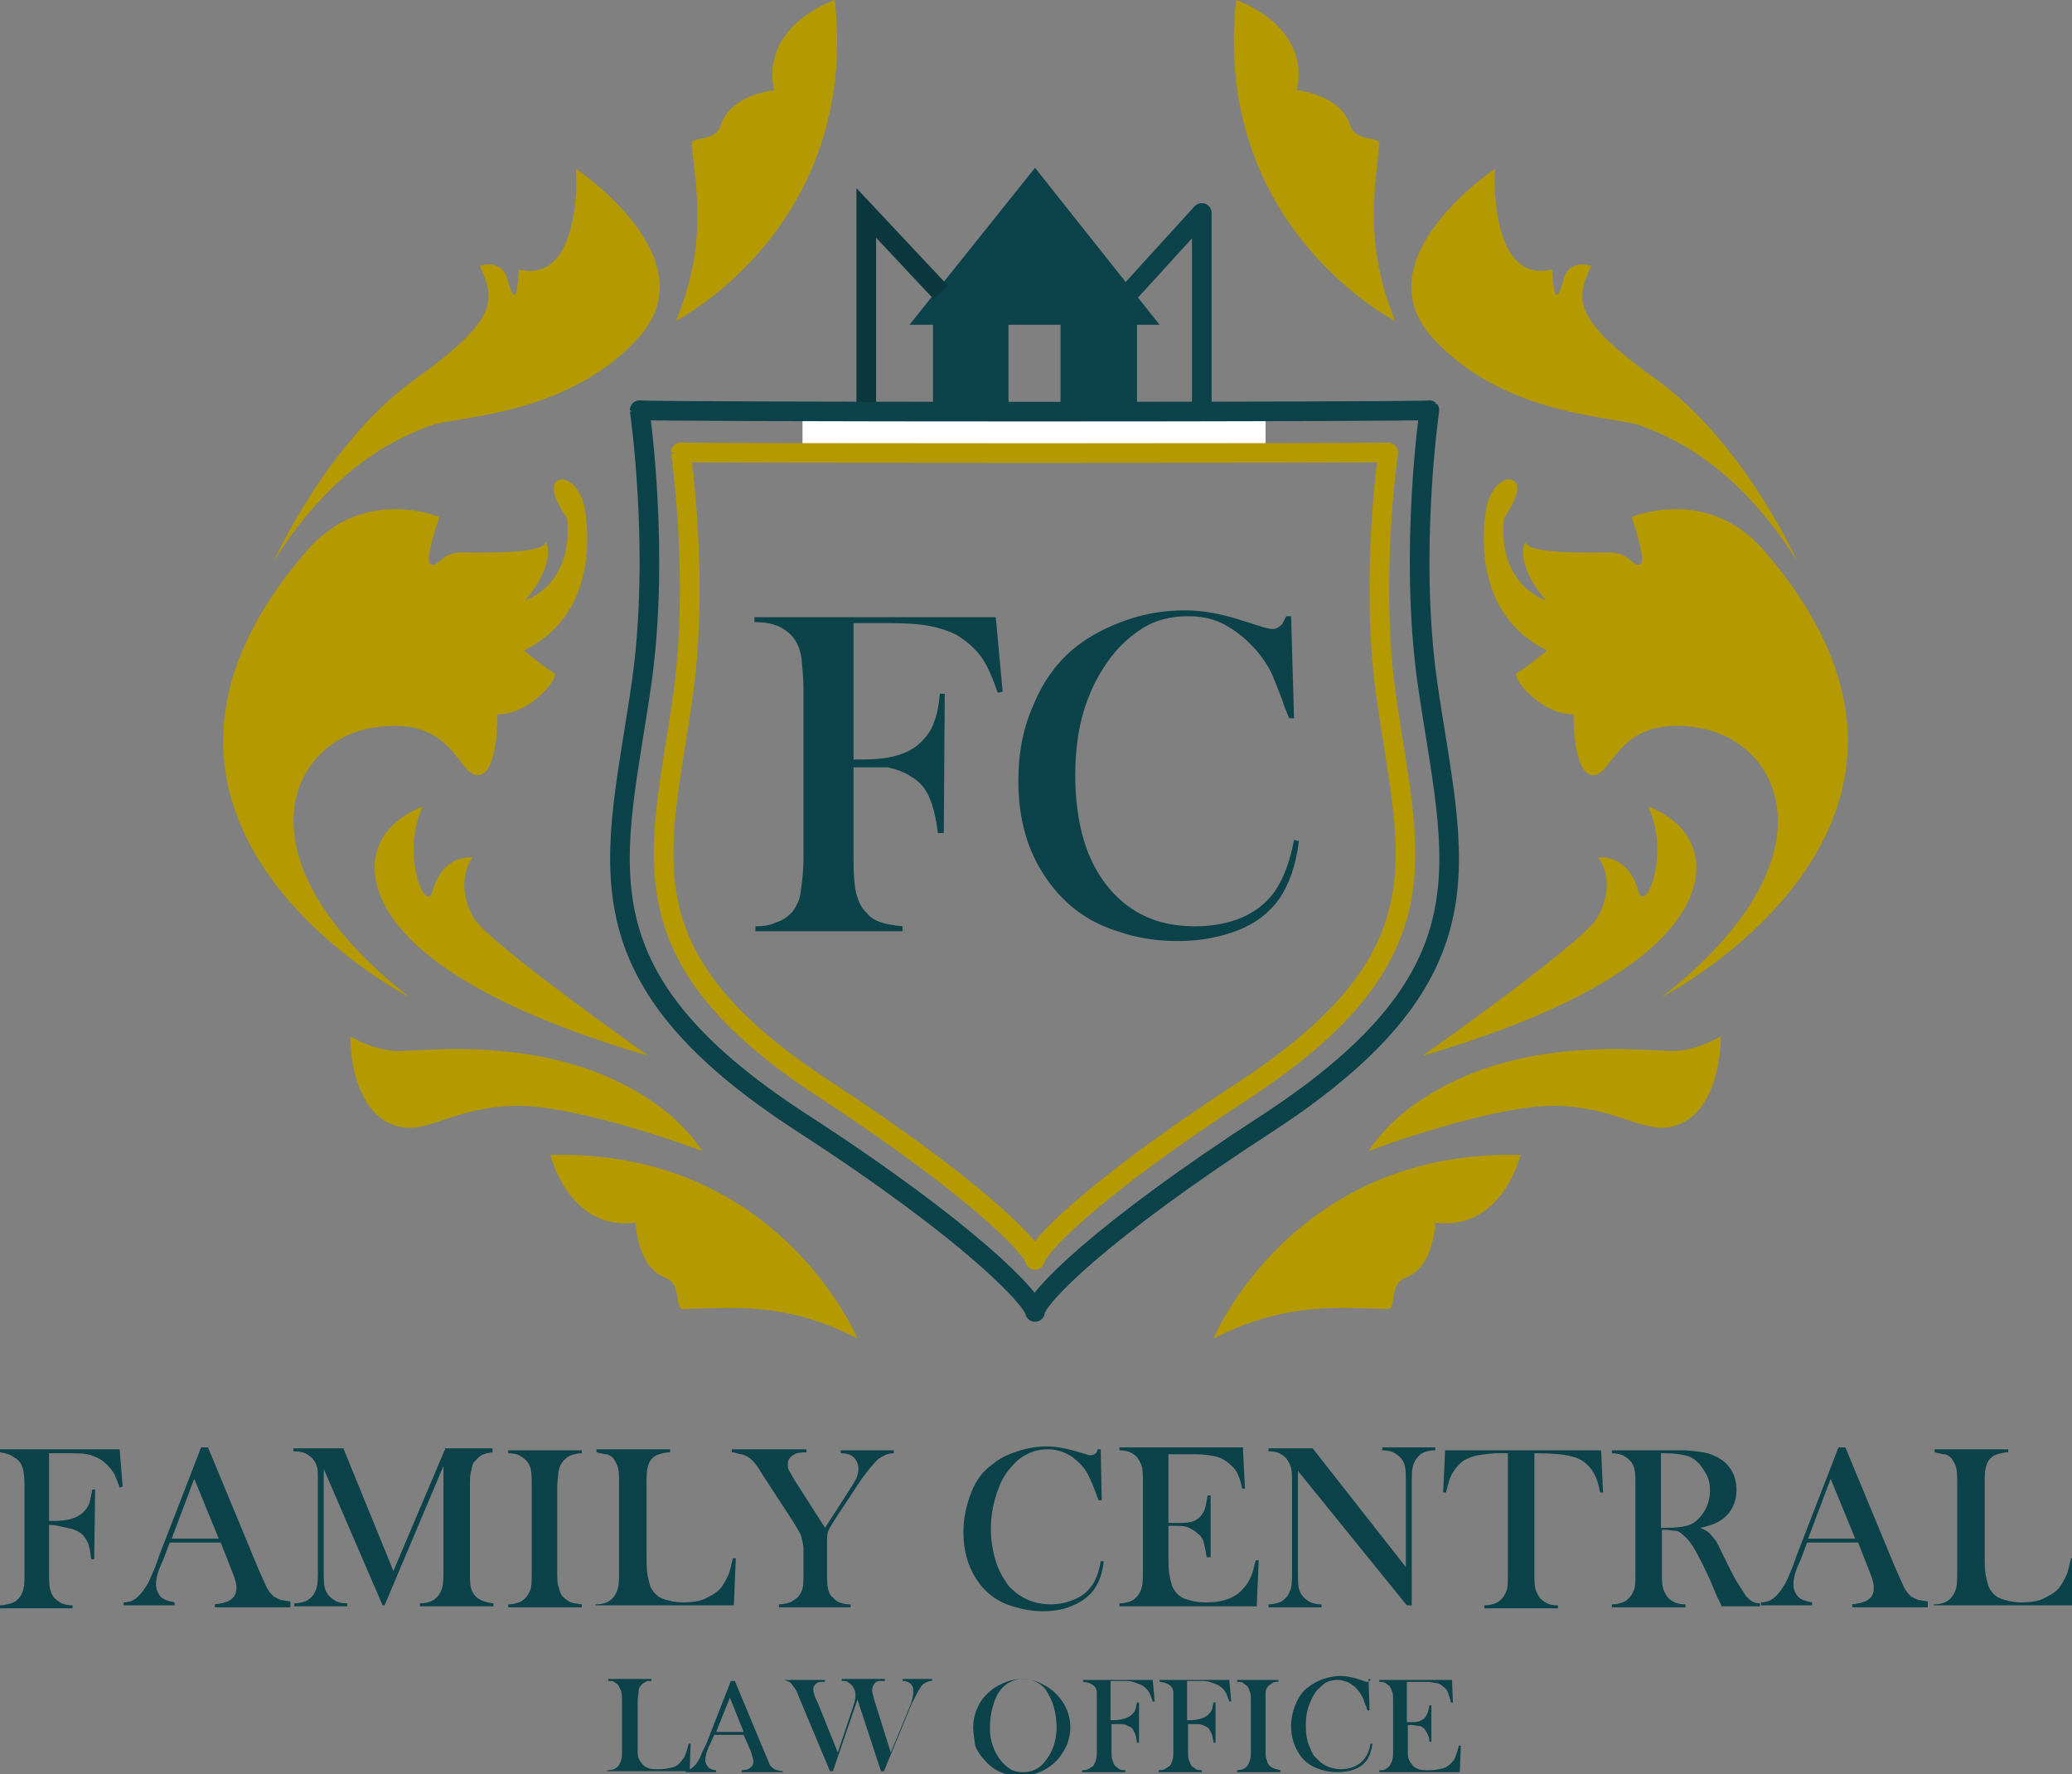 <?xml version="1.0" encoding="utf-8"?>
<!-- Generator: Adobe Illustrator 23.0.3, SVG Export Plug-In . SVG Version: 6.00 Build 0)  -->
<svg version="1.1" id="Layer_1" xmlns="http://www.w3.org/2000/svg" xmlns:xlink="http://www.w3.org/1999/xlink" x="0px" y="0px"
	 viewBox="0 0 211.2 180.8" style="enable-background:new 0 0 211.2 180.8;" xml:space="preserve">
<rect x="0" y="0" width="211.2" height="180.8" fill="#808080" stroke="none"/>
<style type="text/css">
	.st0{fill:#B49A00;}
	.st1{fill:#0C424A;}
	.st2{fill:none;stroke:#0A383E;stroke-width:2;stroke-miterlimit:10;}
	.st3{fill:none;stroke:#0C424A;stroke-width:2;stroke-linecap:round;stroke-linejoin:round;stroke-miterlimit:10;}
	.st4{fill:#FFFFFF;}
	.st5{fill:none;stroke:#B49A00;stroke-width:2;stroke-linecap:round;stroke-linejoin:round;stroke-miterlimit:10;}
</style>
<g>
	<path class="st0" d="M87.4,136.4c0,0-8-19.3-31.3-18.7c0,0,1.9,7.8,8.7,6.9c0,0,0.1,4.5,3,5.6c1.8,0.7,0.9,3.2,1.8,3.2
		C74.6,133.3,80,132.6,87.4,136.4z"/>
	<path class="st0" d="M68.9,32.7c0,0,18.7-9.5,16.2-32.7c0,0-7.6,2.5-6.2,9.2c0,0-4.4,0.4-5.4,3.5c-0.6,1.9-3.1,1.1-3,2
		C71,19.6,72.1,25,68.9,32.7z"/>
	<path class="st0" d="M35.7,105.6c0,0,2.2,1.4,4.7,1.5c2.5,0.1,15.8-1.9,26,5.1c0,0,3,1.8,5.2,5.1c0,0-13-4.9-19.5-4.6
		c-6.4,0.3-8.9,3.2-12.1,1.9C36.8,113.4,35.7,108.9,35.7,105.6z"/>
	<path class="st0" d="M66.1,107.6c0,0-15.9-11.2-17.7-13.9c-1.5-2.3-1.3-5-0.2-6.3c0,0-3-0.5-4.1,3.4c-0.7,2.5-3.3-3.8-1-8.6
		c0,0-4.7,1.5-4.9,5.9C38,92.4,41.9,100.5,66.1,107.6z"/>
	<path class="st0" d="M41.7,101.6c0,0-34.5-17.7-10.4-45.5c5.8-6.7,13.5-3.4,13.5-3.4s-1.6,4.4-0.9,4.8c0.7,0.4,1.1-1.2,3.1-1.2
		c2,0,8.2,0.2,8.6-1c0.1-0.3,1.2,2.1-2.1,5.9c0,0,5-1.5,4.3-8.4c0,0-1.9-2.6-1.2-3.6c0.7-1,2.6,0.2,3,2.6c0.4,2.4,1.3,10.8-6.2,14.5
		c0,0,2.5,2,3.1,2.3c0.6,0.3-2.3,4.2-5.8,4.2c0,0,0.1,6.2-2,6.2c-2.1,0-2.5-6.3-10.9-4.8S23.9,87.6,41.7,101.6z"/>
	<path class="st0" d="M27.9,57.2c0,0,5.4-12,14.2-18.4c8.8-6.3,8.4-8.2,6.8-11.7c0,0,2.2-0.8,2.8,1.3c1.1,4.1,1.1-0.7,1.2-0.9
		c0.1-0.2,5,2.1,5.8-7.5c0.1-0.8,0-2.8,0-2.8s13.7,9.1,6.4,17.2c-7.3,8.1-18.8,8-21.3,9C41.2,44.4,34.3,47,27.9,57.2z"/>
</g>
<path class="st0" d="M123.7,136.4c0,0,8-19.3,31.3-18.7c0,0-1.9,7.8-8.7,6.9c0,0-0.1,4.5-3,5.6c-1.8,0.7-0.9,3.2-1.8,3.2
	C136.6,133.3,131.2,132.6,123.7,136.4z"/>
<path class="st0" d="M142.2,32.7c0,0-18.7-9.5-16.2-32.7c0,0,7.6,2.5,6.2,9.2c0,0,4.4,0.4,5.4,3.5c0.6,1.9,3.1,1.1,3,2
	C140.1,19.6,139.1,25,142.2,32.7z"/>
<path class="st0" d="M175.4,105.6c0,0-2.2,1.4-4.7,1.5c-2.5,0.1-15.8-1.9-26,5.1c0,0-3,1.8-5.2,5.1c0,0,13-4.9,19.5-4.6
	c6.4,0.3,8.9,3.2,12.1,1.9C174.3,113.4,175.4,108.9,175.4,105.6z"/>
<path class="st0" d="M145,107.6c0,0,15.9-11.2,17.7-13.9c1.5-2.3,1.3-5,0.2-6.3c0,0,3-0.5,4.1,3.4c0.7,2.5,3.3-3.8,1-8.6
	c0,0,4.7,1.5,4.9,5.9C173.1,92.4,169.2,100.5,145,107.6z"/>
<path class="st0" d="M169.4,101.6c0,0,34.5-17.7,10.4-45.5c-5.8-6.7-13.5-3.4-13.5-3.4s1.6,4.4,0.9,4.8c-0.7,0.4-1.1-1.2-3.1-1.2
	c-2,0-8.2,0.2-8.6-1c-0.1-0.3-1.2,2.1,2.1,5.9c0,0-5-1.5-4.3-8.4c0,0,1.9-2.6,1.2-3.6c-0.7-1-2.6,0.2-3,2.6
	c-0.4,2.4-1.3,10.8,6.2,14.5c0,0-2.5,2-3.1,2.3c-0.6,0.3,2.3,4.2,5.8,4.2c0,0-0.1,6.2,2,6.2c2.1,0,2.5-6.3,10.9-4.8
	S187.3,87.6,169.4,101.6z"/>
<path class="st0" d="M183.2,57.2c0,0-5.4-12-14.2-18.4c-8.8-6.3-8.4-8.2-6.8-11.7c0,0-2.2-0.8-2.8,1.3c-1.1,4.1-1.1-0.7-1.2-0.9
	c-0.1-0.2-5,2.1-5.8-7.5c-0.1-0.8,0-2.8,0-2.8s-13.7,9.1-6.4,17.2c7.3,8.1,18.8,8,21.3,9C169.9,44.4,176.8,47,183.2,57.2z"/>
<g>
	<path class="st1" d="M5,155.4v4.7c0,0.8,0,1.4,0.1,1.8s0.2,0.7,0.5,1c0.2,0.2,0.5,0.4,0.7,0.5s0.7,0.2,1.1,0.2v0.3H0v-0.3
		c0.4,0,0.7-0.1,1.1-0.2s0.6-0.3,0.8-0.5c0.2-0.2,0.4-0.6,0.5-1s0.1-1,0.1-1.7v-8.6c0-0.5,0-1-0.1-1.6c-0.1-0.7-0.4-1.2-1-1.5
		C1,148.2,0.6,148.1,0,148v-0.3h12.2l0.3,3.8l-0.3,0.1c-0.2-0.6-0.4-1-0.5-1.3c-0.4-0.7-0.9-1.2-1.5-1.6c-0.4-0.2-0.8-0.4-1.3-0.5
		s-1.2-0.1-2.1-0.1H5v6.9h0.5c1.4,0,2.4-0.3,3-0.9c0.3-0.3,0.5-0.6,0.6-0.9s0.2-0.8,0.3-1.4l0.3,0l-0.1,7.1H9.3
		c-0.1-0.8-0.2-1.4-0.4-1.8s-0.5-0.8-0.9-1c-0.3-0.2-0.7-0.3-1.2-0.4S5.7,155.4,5,155.4z"/>
	<path class="st1" d="M29.6,163.8h-7.7v-0.3c0.7-0.1,1.2-0.2,1.5-0.4c0.5-0.3,0.7-0.7,0.7-1.3c0-0.3-0.1-0.8-0.3-1.3l-0.2-0.5
		l-1.1-2.8h-5.2l-0.6,1.6l-0.3,0.7c-0.4,0.9-0.5,1.5-0.5,2c0,0.3,0.1,0.6,0.2,0.8s0.3,0.5,0.5,0.6c0.3,0.2,0.7,0.3,1.2,0.4v0.3h-5.2
		v-0.3c0.4,0,0.8-0.1,1.1-0.3s0.6-0.5,0.9-0.9c0.2-0.3,0.5-0.7,0.7-1.2c0.2-0.5,0.6-1.3,0.9-2.3l4.3-11.1h0.7l5.1,12.3
		c0.4,0.9,0.7,1.6,0.9,2s0.5,0.7,0.7,0.9c0.2,0.1,0.4,0.2,0.6,0.3s0.6,0.1,1.1,0.2V163.8z M22.3,156.8l-2.5-6.1l-2.3,6.1H22.3z"/>
	<path class="st1" d="M50.4,148c-0.4,0-0.8,0.1-1.1,0.2s-0.5,0.3-0.7,0.5c-0.2,0.2-0.3,0.3-0.4,0.5s-0.1,0.5-0.2,0.8
		c-0.1,0.4-0.1,0.9-0.1,1.4v8.6c0,0.8,0,1.4,0.1,1.8s0.3,0.7,0.5,0.9c0.4,0.4,1,0.6,1.8,0.7v0.3h-7.5v-0.3c0.5,0,0.8-0.1,1.1-0.2
		s0.5-0.3,0.7-0.5c0.2-0.2,0.4-0.6,0.5-1s0.1-1,0.1-1.8v-10.5l-6,14.2h-0.2l-6-13.9v10.3c0,0.8,0,1.4,0.1,1.8s0.3,0.7,0.5,0.9
		c0.2,0.2,0.5,0.4,0.7,0.5s0.6,0.2,1.1,0.2v0.3h-5.4v-0.3c0.4,0,0.8-0.1,1.1-0.2s0.5-0.3,0.7-0.5c0.2-0.2,0.4-0.6,0.5-1
		s0.1-1,0.1-1.8v-8.6c0-0.4,0-0.7,0-1c0-0.6-0.1-1-0.3-1.3c-0.2-0.4-0.5-0.6-0.8-0.8s-0.8-0.3-1.4-0.3v-0.3h5.1l5.1,12.5l5.3-12.5
		h4.8V148z"/>
	<path class="st1" d="M59.3,147.8v0.3c-0.4,0-0.8,0.1-1.1,0.2s-0.5,0.3-0.7,0.5c-0.3,0.3-0.5,0.7-0.6,1.3c0,0.4-0.1,0.9-0.1,1.4v8.6
		c0,0.6,0,1.2,0.1,1.5s0.2,0.7,0.3,0.9c0.2,0.3,0.5,0.5,0.8,0.7s0.7,0.2,1.3,0.3v0.3h-7.5v-0.3c0.5,0,0.8-0.1,1.1-0.2
		s0.5-0.3,0.7-0.5c0.2-0.2,0.4-0.6,0.5-0.9s0.1-1,0.1-1.8v-8.6c0-0.8,0-1.4-0.1-1.8s-0.3-0.7-0.5-0.9c-0.2-0.2-0.5-0.4-0.7-0.5
		s-0.6-0.2-1.1-0.2v-0.3H59.3z"/>
	<path class="st1" d="M60.7,163.8v-0.3c0.8,0,1.4-0.2,1.8-0.7c0.2-0.2,0.4-0.6,0.5-1s0.1-1,0.1-1.8v-8.6c0-0.8,0-1.4-0.1-1.8
		s-0.3-0.7-0.5-1c-0.2-0.2-0.5-0.4-0.7-0.4s-0.6-0.1-1-0.2v-0.3h7.5v0.3c-0.4,0-0.8,0.1-1.1,0.2s-0.5,0.2-0.7,0.4
		c-0.3,0.3-0.4,0.6-0.5,1s-0.1,1-0.1,1.8v6.8c0,1,0,1.8,0.1,2.3s0.2,0.9,0.3,1.2c0.3,0.6,0.7,1,1.2,1.2s1.3,0.4,2.1,0.4
		c0.9,0,1.7-0.1,2.3-0.4s1.2-0.6,1.6-1.1c0.3-0.4,0.5-0.8,0.7-1.2s0.3-1,0.5-1.8l0.3,0l-0.2,4.8H60.7z"/>
	<path class="st1" d="M79.4,163.8v-0.3c0.4,0,0.8-0.1,1.1-0.2s0.5-0.3,0.8-0.5c0.2-0.2,0.4-0.6,0.5-0.9s0.1-1,0.1-1.8l0-2.3
		c0-0.3-0.1-0.7-0.2-1.1c-0.1-0.5-0.5-1-0.9-1.7l-3-4.6l-0.5-0.8c-0.4-0.6-0.8-1-1.2-1.2c-0.2-0.1-0.4-0.2-0.6-0.2S75,148,74.6,148
		v-0.3h7.6v0.3c-0.6,0-1.1,0.1-1.2,0.2c-0.4,0.2-0.7,0.5-0.7,1c0,0.2,0,0.4,0.1,0.6s0.3,0.5,0.5,0.9l3.2,5l2.7-4.2l0.3-0.5
		c0.3-0.5,0.4-0.9,0.4-1.3c0-0.5-0.2-0.9-0.5-1.2s-0.8-0.4-1.3-0.4v-0.3h5.4v0.3c-0.4,0-0.7,0.1-0.9,0.2s-0.4,0.2-0.7,0.4
		c-0.5,0.5-1.1,1.2-1.8,2.2l-2.7,4.1c-0.3,0.5-0.5,0.8-0.6,1.1s-0.1,0.6-0.1,1.1v2.9c0,0.8,0,1.4,0.1,1.8s0.2,0.7,0.5,0.9
		c0.4,0.5,1,0.7,1.8,0.7v0.3H79.4z"/>
	<path class="st1" d="M112.2,147.7l0.1,5.2h-0.3c-0.1-0.2-0.2-0.4-0.2-0.5c-0.3-0.8-0.5-1.3-0.7-1.7c-0.3-0.7-0.7-1.3-1.3-1.8
		c-0.4-0.4-0.9-0.7-1.4-0.9s-1-0.3-1.6-0.3c-0.9,0-1.6,0.2-2.3,0.6c-0.6,0.3-1.1,0.8-1.6,1.4s-0.9,1.3-1.2,2.2
		c-0.4,1.1-0.7,2.4-0.7,3.9c0,1.2,0.2,2.3,0.5,3.3s0.8,1.8,1.3,2.5c1.1,1.2,2.5,1.9,4.3,1.9c0.9,0,1.7-0.2,2.4-0.5s1.3-0.7,1.7-1.3
		c0.5-0.6,0.8-1.5,1-2.6l0.3,0c-0.1,1.2-0.5,2.2-1,2.9c-0.5,0.7-1.2,1.2-2.1,1.6s-1.9,0.6-3.1,0.6c-1.1,0-2.1-0.2-3.1-0.5
		c-1.6-0.5-2.8-1.4-3.7-2.8s-1.3-3-1.3-4.8c0-1.4,0.3-2.7,0.8-4s1.2-2.2,2.2-2.9c0.7-0.6,1.6-1,2.5-1.3s2-0.5,3-0.5
		c0.9,0,1.9,0.2,3,0.5l1,0.3c0.2,0.1,0.4,0.1,0.5,0.1c0.2,0,0.4-0.1,0.5-0.2c0.1-0.1,0.1-0.2,0.2-0.4H112.2z"/>
	<path class="st1" d="M126.7,147.8l0.2,3.9l-0.3,0c-0.1-0.7-0.3-1.2-0.5-1.6s-0.6-0.8-1-1.1c-0.4-0.3-0.8-0.5-1.3-0.6
		s-1.2-0.2-2-0.2h-2.7v7h0.7c0.7,0,1.2,0,1.6-0.1s0.7-0.3,0.9-0.5c0.2-0.2,0.4-0.5,0.5-0.8s0.2-0.8,0.3-1.4l0.3,0l0,6.3H123
		c-0.1-0.6-0.2-1.1-0.3-1.5c-0.1-0.4-0.3-0.7-0.6-0.9c-0.2-0.2-0.5-0.4-0.9-0.6s-0.9-0.2-1.4-0.2h-0.7v2.7c0,1.1,0,1.8,0.1,2.3
		s0.2,0.9,0.3,1.2c0.3,0.6,0.7,1,1.2,1.2s1.3,0.4,2.2,0.4c0.9,0,1.7-0.1,2.4-0.4s1.1-0.6,1.5-1.1c0.3-0.3,0.5-0.7,0.7-1.1
		s0.3-1,0.5-1.7l0.3,0l-0.2,4.7h-14v-0.3c0.4,0,0.8-0.1,1.1-0.2s0.5-0.3,0.7-0.5c0.2-0.2,0.4-0.6,0.5-1s0.1-1,0.1-1.8v-8.6
		c0-0.8,0-1.4-0.1-1.8s-0.3-0.7-0.5-1c-0.2-0.2-0.5-0.4-0.7-0.5s-0.6-0.2-1.1-0.2v-0.3H126.7z"/>
	<path class="st1" d="M132.3,149.9v10.2c0,0.8,0,1.4,0.1,1.8s0.3,0.7,0.5,0.9c0.2,0.2,0.5,0.4,0.7,0.5s0.6,0.2,1.1,0.2v0.3h-5.4
		v-0.3c0.4,0,0.8-0.1,1.1-0.2s0.5-0.3,0.7-0.5c0.2-0.2,0.4-0.6,0.5-1s0.1-1,0.1-1.8v-8.6c0-0.8,0-1.4-0.1-1.8s-0.3-0.7-0.5-1
		c-0.2-0.2-0.5-0.4-0.7-0.5s-0.6-0.2-1.1-0.2v-0.3h4.5l9.5,12.1v-8.5c0-0.8,0-1.4-0.1-1.8s-0.3-0.7-0.5-0.9
		c-0.2-0.2-0.5-0.4-0.7-0.5s-0.6-0.2-1.1-0.2v-0.3h5.4v0.3c-0.8,0-1.4,0.2-1.8,0.7c-0.2,0.2-0.4,0.6-0.5,1s-0.1,1-0.1,1.8v12.3h-0.5
		L132.3,149.9z"/>
	<path class="st1" d="M154,148.1c-0.5,0-1,0-1.6,0c-1.2,0.1-2.1,0.2-2.7,0.5c-0.6,0.2-1.1,0.7-1.5,1.3c-0.4,0.5-0.6,1.3-0.8,2.2
		l-0.3,0l0.2-4.3h15.9l0.2,4.3l-0.3,0c-0.2-1.1-0.5-1.9-1-2.5s-1.1-1-2-1.2c-0.7-0.2-2-0.3-3.7-0.3v12c0,0.8,0,1.4,0.1,1.8
		s0.3,0.7,0.5,1c0.2,0.2,0.5,0.4,0.7,0.5s0.6,0.2,1.1,0.2v0.3h-7.5v-0.3c0.5,0,0.8-0.1,1.1-0.2s0.5-0.3,0.7-0.5
		c0.2-0.2,0.4-0.6,0.5-0.9s0.1-1,0.1-1.8V148.1z"/>
	<path class="st1" d="M169.4,155.9v4.1c0,0.8,0,1.4,0.1,1.8s0.3,0.7,0.5,1c0.2,0.2,0.5,0.4,0.7,0.5s0.6,0.2,1.1,0.2v0.3h-7.5v-0.3
		c0.5,0,0.8-0.1,1.1-0.2s0.5-0.3,0.7-0.5c0.2-0.2,0.4-0.6,0.5-0.9s0.1-1,0.1-1.8v-8.6c0-0.8,0-1.4-0.1-1.8s-0.3-0.7-0.5-0.9
		c-0.2-0.2-0.5-0.4-0.7-0.5c-0.3-0.1-0.6-0.2-1.1-0.2v-0.3h5.6c0.9,0,1.6,0,1.9,0c1.2,0.1,2.2,0.2,2.8,0.5c0.8,0.3,1.4,0.8,1.8,1.4
		s0.6,1.3,0.6,2.2c0,1.2-0.5,2.2-1.4,2.9c-0.3,0.2-0.6,0.4-0.9,0.5s-0.8,0.3-1.4,0.4c0.5,0.2,0.8,0.4,1,0.6c0.2,0.2,0.3,0.4,0.5,0.6
		s0.4,0.7,0.7,1.3c0.7,1.4,1.2,2.5,1.6,3.1s0.7,1.1,0.9,1.4c0.2,0.2,0.4,0.4,0.6,0.5s0.4,0.2,0.8,0.2v0.3h-3.9
		c-0.2-0.4-0.3-0.7-0.4-0.8l-0.8-1.9c-0.5-1.1-1-2.1-1.5-3c-0.5-0.9-1-1.4-1.4-1.7c-0.2-0.2-0.4-0.3-0.7-0.3s-0.5-0.1-0.9-0.1H169.4
		z M169.4,155.7h0.4c1,0,1.7-0.1,2.1-0.2s0.8-0.3,1.2-0.7c0.8-0.8,1.2-1.8,1.2-2.9c0-0.6-0.1-1.2-0.4-1.7s-0.6-1-1-1.3
		c-0.3-0.3-0.7-0.5-1.2-0.6s-1.1-0.2-1.9-0.2h-0.5V155.7z"/>
	<path class="st1" d="M196.5,163.8h-7.7v-0.3c0.7-0.1,1.2-0.2,1.5-0.4c0.5-0.3,0.7-0.7,0.7-1.3c0-0.3-0.1-0.8-0.3-1.3l-0.2-0.5
		l-1.1-2.8h-5.2l-0.6,1.6l-0.3,0.7c-0.4,0.9-0.5,1.5-0.5,2c0,0.3,0.1,0.6,0.2,0.8s0.3,0.5,0.5,0.6c0.3,0.2,0.7,0.3,1.2,0.4v0.3h-5.2
		v-0.3c0.4,0,0.8-0.1,1.1-0.3s0.6-0.5,0.9-0.9c0.2-0.3,0.5-0.7,0.7-1.2s0.6-1.3,0.9-2.3l4.3-11.1h0.7l5.1,12.3
		c0.4,0.9,0.7,1.6,0.9,2s0.5,0.7,0.7,0.9c0.2,0.1,0.4,0.2,0.6,0.3s0.6,0.1,1.1,0.2V163.8z M189.1,156.8l-2.5-6.1l-2.3,6.1H189.1z"/>
	<path class="st1" d="M197.1,163.8v-0.3c0.8,0,1.4-0.2,1.8-0.7c0.2-0.2,0.4-0.6,0.5-1s0.1-1,0.1-1.8v-8.6c0-0.8,0-1.4-0.1-1.8
		s-0.3-0.7-0.5-1c-0.2-0.2-0.5-0.4-0.7-0.4s-0.6-0.1-1-0.2v-0.3h7.5v0.3c-0.4,0-0.8,0.1-1.1,0.2s-0.5,0.2-0.7,0.4
		c-0.3,0.3-0.4,0.6-0.5,1s-0.1,1-0.1,1.8v6.8c0,1,0,1.8,0.1,2.3s0.2,0.9,0.3,1.2c0.3,0.6,0.7,1,1.2,1.2s1.3,0.4,2.1,0.4
		c0.9,0,1.7-0.1,2.3-0.4s1.2-0.6,1.6-1.1c0.3-0.4,0.5-0.8,0.7-1.2s0.3-1,0.5-1.8l0.3,0l-0.2,4.8H197.1z"/>
	<path class="st1" d="M61.9,180.6v-0.2c0.5,0,0.8-0.1,1.1-0.4c0.1-0.1,0.2-0.3,0.3-0.6c0.1-0.2,0.1-0.6,0.1-1v-5
		c0-0.5,0-0.8-0.1-1.1c-0.1-0.2-0.2-0.4-0.3-0.6c-0.1-0.1-0.3-0.2-0.4-0.3s-0.4-0.1-0.6-0.1v-0.2h4.4v0.2c-0.3,0-0.5,0-0.6,0.1
		s-0.3,0.1-0.4,0.3c-0.2,0.2-0.3,0.3-0.3,0.6s-0.1,0.6-0.1,1.1v3.9c0,0.6,0,1.1,0,1.4s0.1,0.5,0.2,0.7c0.2,0.3,0.4,0.6,0.7,0.7
		c0.3,0.2,0.7,0.2,1.3,0.2c0.5,0,1-0.1,1.4-0.2c0.4-0.1,0.7-0.4,0.9-0.7c0.2-0.2,0.3-0.4,0.4-0.7s0.2-0.6,0.3-1l0.2,0l-0.1,2.8H61.9
		z"/>
	<path class="st1" d="M80.1,180.6h-4.5v-0.2c0.4,0,0.7-0.1,0.8-0.2c0.3-0.2,0.4-0.4,0.4-0.7c0-0.2-0.1-0.4-0.2-0.8l-0.1-0.3
		l-0.7-1.6h-3l-0.4,0.9l-0.2,0.4c-0.2,0.5-0.3,0.9-0.3,1.2c0,0.2,0,0.3,0.1,0.5s0.2,0.3,0.3,0.4c0.2,0.1,0.4,0.2,0.7,0.2v0.2h-3.1
		v-0.2c0.2,0,0.5-0.1,0.6-0.2s0.4-0.3,0.5-0.5c0.1-0.2,0.3-0.4,0.4-0.7c0.1-0.3,0.3-0.7,0.6-1.3l2.5-6.4h0.4l3,7.2
		c0.2,0.5,0.4,0.9,0.5,1.2s0.3,0.4,0.4,0.5c0.1,0.1,0.2,0.1,0.4,0.2c0.1,0,0.4,0.1,0.6,0.1V180.6z M75.8,176.5l-1.4-3.5l-1.4,3.5
		H75.8z"/>
	<path class="st1" d="M79.8,171.2h4.3v0.2c-0.4,0-0.7,0-0.8,0.1c-0.1,0.1-0.2,0.1-0.3,0.3s-0.1,0.3-0.1,0.4c0,0.2,0.1,0.5,0.2,0.8
		l0.2,0.4l2.1,5.2l1.5-4.5c0.2-0.6,0.3-1,0.3-1.3c0-0.2,0-0.4-0.1-0.6c-0.1-0.2-0.2-0.4-0.3-0.5c-0.1-0.1-0.3-0.2-0.4-0.3
		s-0.3-0.1-0.6-0.1v-0.2h4.4v0.2c-0.3,0-0.5,0-0.6,0s-0.2,0.1-0.3,0.1c-0.1,0.1-0.2,0.2-0.3,0.4c-0.1,0.2-0.1,0.3-0.1,0.5
		c0,0.2,0.1,0.4,0.2,0.9l1.7,5.4l1.9-4.6c0.3-0.7,0.4-1.3,0.4-1.6c0-0.4-0.1-0.7-0.4-0.9c-0.2-0.1-0.4-0.2-0.7-0.2v-0.2H95v0.2
		c-0.3,0-0.5,0.1-0.7,0.2c-0.2,0.1-0.3,0.2-0.5,0.5c-0.2,0.3-0.5,0.9-0.9,1.7l-2.8,6.8h-0.3l-2.4-7.3l-2.5,7.3h-0.3l-3.1-7.4
		l-0.2-0.5c-0.1-0.3-0.3-0.6-0.4-0.7s-0.2-0.3-0.3-0.4c-0.1-0.1-0.2-0.1-0.4-0.2s-0.3-0.1-0.5-0.1V171.2z"/>
	<path class="st1" d="M99.2,176c0-0.8,0.2-1.5,0.5-2.1c0.3-0.7,0.8-1.2,1.4-1.7c0.5-0.4,1-0.6,1.5-0.8c0.5-0.2,1.1-0.3,1.6-0.3
		c0.7,0,1.4,0.2,2,0.5s1.2,0.7,1.7,1.3c0.8,0.9,1.2,2,1.2,3.1c0,0.6-0.1,1.1-0.3,1.7c-0.2,0.5-0.5,1-0.9,1.5c-0.5,0.6-1.1,1-1.7,1.3
		c-0.7,0.3-1.4,0.5-2.1,0.5c-0.7,0-1.4-0.1-2.1-0.4c-0.7-0.3-1.2-0.7-1.7-1.3c-0.4-0.4-0.7-0.9-0.9-1.4
		C99.3,177.1,99.2,176.5,99.2,176z M100.9,176.1c0,1.3,0.4,2.4,1.1,3.3c0.3,0.4,0.7,0.7,1,0.9s0.8,0.3,1.3,0.3
		c0.5,0,0.9-0.1,1.3-0.3s0.7-0.5,1-0.9c0.7-0.9,1.1-2,1.1-3.4c0-0.7-0.1-1.4-0.3-2.1c-0.2-0.7-0.5-1.2-0.8-1.7
		c-0.3-0.4-0.6-0.6-1-0.8s-0.8-0.3-1.3-0.3c-0.5,0-0.9,0.1-1.3,0.3s-0.7,0.4-1,0.8c-0.4,0.5-0.6,1-0.8,1.7
		C101,174.6,100.9,175.3,100.9,176.1z"/>
	<path class="st1" d="M113.3,175.7v2.7c0,0.5,0,0.8,0.1,1c0.1,0.2,0.1,0.4,0.3,0.6c0.1,0.1,0.3,0.2,0.4,0.3c0.2,0.1,0.4,0.1,0.6,0.1
		v0.2h-4.4v-0.2c0.2,0,0.4,0,0.6-0.1c0.2-0.1,0.3-0.2,0.5-0.3c0.1-0.1,0.2-0.3,0.3-0.6s0.1-0.6,0.1-1v-5c0-0.3,0-0.6,0-0.9
		c0-0.4-0.2-0.7-0.6-0.9c-0.2-0.1-0.5-0.2-0.8-0.2v-0.2h7.1l0.2,2.2l-0.2,0c-0.1-0.3-0.2-0.6-0.3-0.8c-0.2-0.4-0.5-0.7-0.9-0.9
		c-0.2-0.1-0.5-0.2-0.8-0.3s-0.7-0.1-1.2-0.1h-1.1v4h0.3c0.8,0,1.4-0.2,1.8-0.5c0.2-0.2,0.3-0.3,0.4-0.5c0.1-0.2,0.1-0.5,0.2-0.8
		l0.2,0l0,4.1h-0.2c-0.1-0.5-0.1-0.8-0.3-1.1c-0.1-0.3-0.3-0.5-0.6-0.6c-0.2-0.1-0.4-0.2-0.7-0.2
		C114.1,175.7,113.8,175.7,113.3,175.7z"/>
	<path class="st1" d="M121.1,175.7v2.7c0,0.5,0,0.8,0.1,1c0.1,0.2,0.1,0.4,0.3,0.6c0.1,0.1,0.3,0.2,0.4,0.3c0.2,0.1,0.4,0.1,0.6,0.1
		v0.2h-4.4v-0.2c0.2,0,0.4,0,0.6-0.1c0.2-0.1,0.3-0.2,0.5-0.3c0.1-0.1,0.2-0.3,0.3-0.6s0.1-0.6,0.1-1v-5c0-0.3,0-0.6,0-0.9
		c0-0.4-0.2-0.7-0.6-0.9c-0.2-0.1-0.5-0.2-0.8-0.2v-0.2h7.1l0.2,2.2l-0.2,0c-0.1-0.3-0.2-0.6-0.3-0.8c-0.2-0.4-0.5-0.7-0.9-0.9
		c-0.2-0.1-0.5-0.2-0.8-0.3s-0.7-0.1-1.2-0.1h-1.1v4h0.3c0.8,0,1.4-0.2,1.8-0.5c0.2-0.2,0.3-0.3,0.4-0.5c0.1-0.2,0.1-0.5,0.2-0.8
		l0.2,0l0,4.1h-0.2c-0.1-0.5-0.1-0.8-0.3-1.1c-0.1-0.3-0.3-0.5-0.6-0.6c-0.2-0.1-0.4-0.2-0.7-0.2
		C121.9,175.7,121.5,175.7,121.1,175.7z"/>
	<path class="st1" d="M130.3,171.2v0.2c-0.3,0-0.5,0-0.6,0.1s-0.3,0.2-0.4,0.3c-0.2,0.2-0.3,0.4-0.3,0.8c0,0.2,0,0.5,0,0.8v5
		c0,0.4,0,0.7,0.1,0.9s0.1,0.4,0.2,0.5c0.1,0.2,0.3,0.3,0.5,0.4c0.2,0.1,0.4,0.1,0.7,0.2v0.2h-4.4v-0.2c0.3,0,0.5-0.1,0.6-0.1
		c0.2-0.1,0.3-0.2,0.4-0.3c0.1-0.1,0.2-0.3,0.3-0.6s0.1-0.6,0.1-1v-5c0-0.5,0-0.8-0.1-1s-0.1-0.4-0.3-0.6c-0.1-0.1-0.3-0.2-0.4-0.3
		s-0.4-0.1-0.6-0.1v-0.2H130.3z"/>
	<path class="st1" d="M139.5,171.2l0.1,3.1h-0.2c-0.1-0.1-0.1-0.2-0.1-0.3c-0.2-0.4-0.3-0.8-0.4-1c-0.2-0.4-0.4-0.7-0.8-1.1
		c-0.3-0.2-0.5-0.4-0.8-0.5s-0.6-0.2-0.9-0.2c-0.5,0-1,0.1-1.3,0.3c-0.3,0.2-0.6,0.5-0.9,0.8c-0.3,0.4-0.5,0.8-0.7,1.3
		c-0.3,0.7-0.4,1.4-0.4,2.3c0,0.7,0.1,1.4,0.3,1.9s0.4,1.1,0.8,1.4c0.6,0.7,1.5,1.1,2.5,1.1c0.5,0,1-0.1,1.4-0.3
		c0.4-0.2,0.7-0.4,1-0.8c0.3-0.4,0.5-0.9,0.6-1.5l0.2,0c-0.1,0.7-0.3,1.3-0.6,1.7c-0.3,0.4-0.7,0.7-1.2,0.9s-1.1,0.3-1.8,0.3
		c-0.6,0-1.2-0.1-1.8-0.3c-0.9-0.3-1.6-0.8-2.1-1.6c-0.5-0.8-0.8-1.7-0.8-2.8c0-0.8,0.2-1.6,0.5-2.3c0.3-0.7,0.7-1.3,1.3-1.7
		c0.4-0.3,0.9-0.6,1.5-0.8c0.6-0.2,1.2-0.3,1.7-0.3c0.6,0,1.1,0.1,1.8,0.3l0.6,0.2c0.1,0,0.2,0.1,0.3,0.1c0.1,0,0.2,0,0.3-0.1
		c0,0,0.1-0.1,0.1-0.2H139.5z"/>
	<path class="st1" d="M148,171.2l0.1,2.3l-0.2,0c-0.1-0.4-0.2-0.7-0.3-1s-0.3-0.5-0.6-0.7c-0.2-0.2-0.5-0.3-0.8-0.3
		c-0.3-0.1-0.7-0.1-1.2-0.1h-1.6v4.1h0.4c0.4,0,0.7,0,0.9-0.1c0.2-0.1,0.4-0.2,0.5-0.3c0.1-0.1,0.2-0.3,0.3-0.5
		c0.1-0.2,0.1-0.4,0.2-0.8l0.2,0l0,3.7h-0.2c0-0.4-0.1-0.6-0.2-0.8c-0.1-0.2-0.2-0.4-0.3-0.5c-0.1-0.1-0.3-0.3-0.5-0.3
		s-0.5-0.1-0.8-0.1h-0.4v1.6c0,0.6,0,1.1,0,1.4c0,0.3,0.1,0.5,0.2,0.7c0.2,0.3,0.4,0.6,0.7,0.7c0.3,0.2,0.7,0.2,1.3,0.2
		c0.5,0,1-0.1,1.4-0.2c0.4-0.1,0.7-0.4,0.9-0.6c0.2-0.2,0.3-0.4,0.4-0.7s0.2-0.6,0.3-1l0.2,0l-0.1,2.7h-8.2v-0.2
		c0.3,0,0.5,0,0.6-0.1c0.2-0.1,0.3-0.2,0.4-0.3c0.1-0.1,0.2-0.3,0.3-0.6c0.1-0.2,0.1-0.6,0.1-1v-5c0-0.5,0-0.8-0.1-1
		c-0.1-0.2-0.1-0.4-0.3-0.6c-0.1-0.1-0.3-0.2-0.4-0.3c-0.2-0.1-0.4-0.1-0.6-0.1v-0.2H148z"/>
</g>
<g>
	<path class="st1" d="M87,78.2v9.4c0,1.6,0.1,2.8,0.3,3.5c0.2,0.8,0.5,1.4,1,1.9c0.4,0.5,0.9,0.8,1.5,1c0.6,0.2,1.3,0.3,2.2,0.4v0.5
		H77v-0.5c0.8,0,1.5-0.1,2.1-0.4c0.7-0.2,1.2-0.6,1.6-1c0.4-0.5,0.8-1.2,0.9-2s0.3-2,0.3-3.5V70.2c0-1-0.1-2-0.2-3.1
		c-0.2-1.4-0.8-2.4-2-3.1c-0.7-0.4-1.6-0.6-2.8-0.6v-0.5h24.6l0.7,7.6l-0.5,0.1c-0.4-1.2-0.8-2.1-1.1-2.7c-0.7-1.4-1.8-2.4-3.1-3.2
		c-0.8-0.4-1.7-0.7-2.7-0.9c-1-0.2-2.4-0.3-4.1-0.3H87v13.9H88c2.8,0,4.8-0.6,6-1.9c0.5-0.5,1-1.2,1.2-1.9c0.3-0.7,0.5-1.7,0.6-2.9
		l0.5,0l-0.1,14.2h-0.6c-0.2-1.6-0.5-2.8-0.9-3.7s-1-1.6-1.9-2.1c-0.6-0.4-1.4-0.7-2.3-0.9C89.7,78.2,88.5,78.2,87,78.2z"/>
	<path class="st1" d="M131.6,62.7l0.3,10.5h-0.5c-0.2-0.5-0.3-0.8-0.4-1c-0.5-1.5-1-2.6-1.3-3.4c-0.6-1.3-1.5-2.5-2.7-3.6
		c-0.9-0.8-1.8-1.4-2.7-1.8c-0.9-0.4-2-0.6-3.2-0.6c-1.8,0-3.3,0.4-4.6,1.2c-1.1,0.7-2.2,1.6-3.2,2.9c-1,1.3-1.8,2.7-2.4,4.3
		c-0.9,2.3-1.3,4.9-1.3,7.8c0,2.5,0.3,4.7,0.9,6.7c0.6,2,1.5,3.6,2.7,5c2.2,2.5,5,3.7,8.6,3.7c1.8,0,3.4-0.3,4.8-0.9
		c1.4-0.6,2.5-1.5,3.3-2.6c0.9-1.3,1.6-3.1,2-5.3l0.5,0.1c-0.3,2.5-1,4.4-2,5.9c-1,1.4-2.4,2.5-4.2,3.2s-3.8,1.1-6.1,1.1
		c-2.2,0-4.2-0.3-6.2-1c-3.2-1-5.6-2.9-7.4-5.6s-2.7-5.9-2.7-9.7c0-2.9,0.5-5.5,1.6-7.9c1-2.4,2.5-4.4,4.3-5.8
		c1.4-1.1,3.1-2,5.1-2.7c2-0.7,4-1,6-1c1.9,0,3.9,0.4,6,1.1l1.9,0.6c0.4,0.1,0.7,0.2,1,0.2c0.4,0,0.7-0.2,1-0.5
		c0.1-0.2,0.2-0.4,0.4-0.8H131.6z"/>
</g>
<polygon class="st1" points="105.5,17.1 105.5,17.1 92.7,33.1 95.1,33.1 95.1,44.4 102.8,44.4 102.8,33.1 105.4,33.1 105.6,33.1 
	108.1,33.1 108.1,44.4 115.9,44.4 115.9,33.1 118.2,33.1 "/>
<polyline class="st2" points="95.9,29.8 88.3,21.7 88.3,44.4 114.3,44.4 "/>
<polyline class="st3" points="115.4,29.5 122.5,21.7 122.5,44.4 96.5,44.4 "/>
<rect x="81.8" y="41" class="st4" width="47.2" height="5"/>
<path class="st3" d="M145.5,69.6c-1.9-13.4,0.2-27.8,0.2-27.8c0.2,0.2-80.5,0.2-80.5,0c0,0,2.1,14.4,0.2,27.8
	c-2.6,18.1-7.3,29.5,16.3,44.8c17.3,11.2,23.6,18,23.8,19.3h0c0.1-1.4,6.5-8.1,23.8-19.3C152.8,99,148.1,87.7,145.5,69.6z"/>
<path class="st5" d="M141.3,71c-1.7-12,0.2-24.9,0.2-24.9c0.2,0.1-72.1,0.1-72.1,0c0,0,1.9,12.9,0.2,24.9
	c-2.3,16.2-6.5,26.4,14.6,40.1c15.4,10.1,21.1,16.1,21.3,17.3h0c0.1-1.2,5.8-7.2,21.3-17.3C147.8,97.3,143.6,87.2,141.3,71z"/>
</svg>
